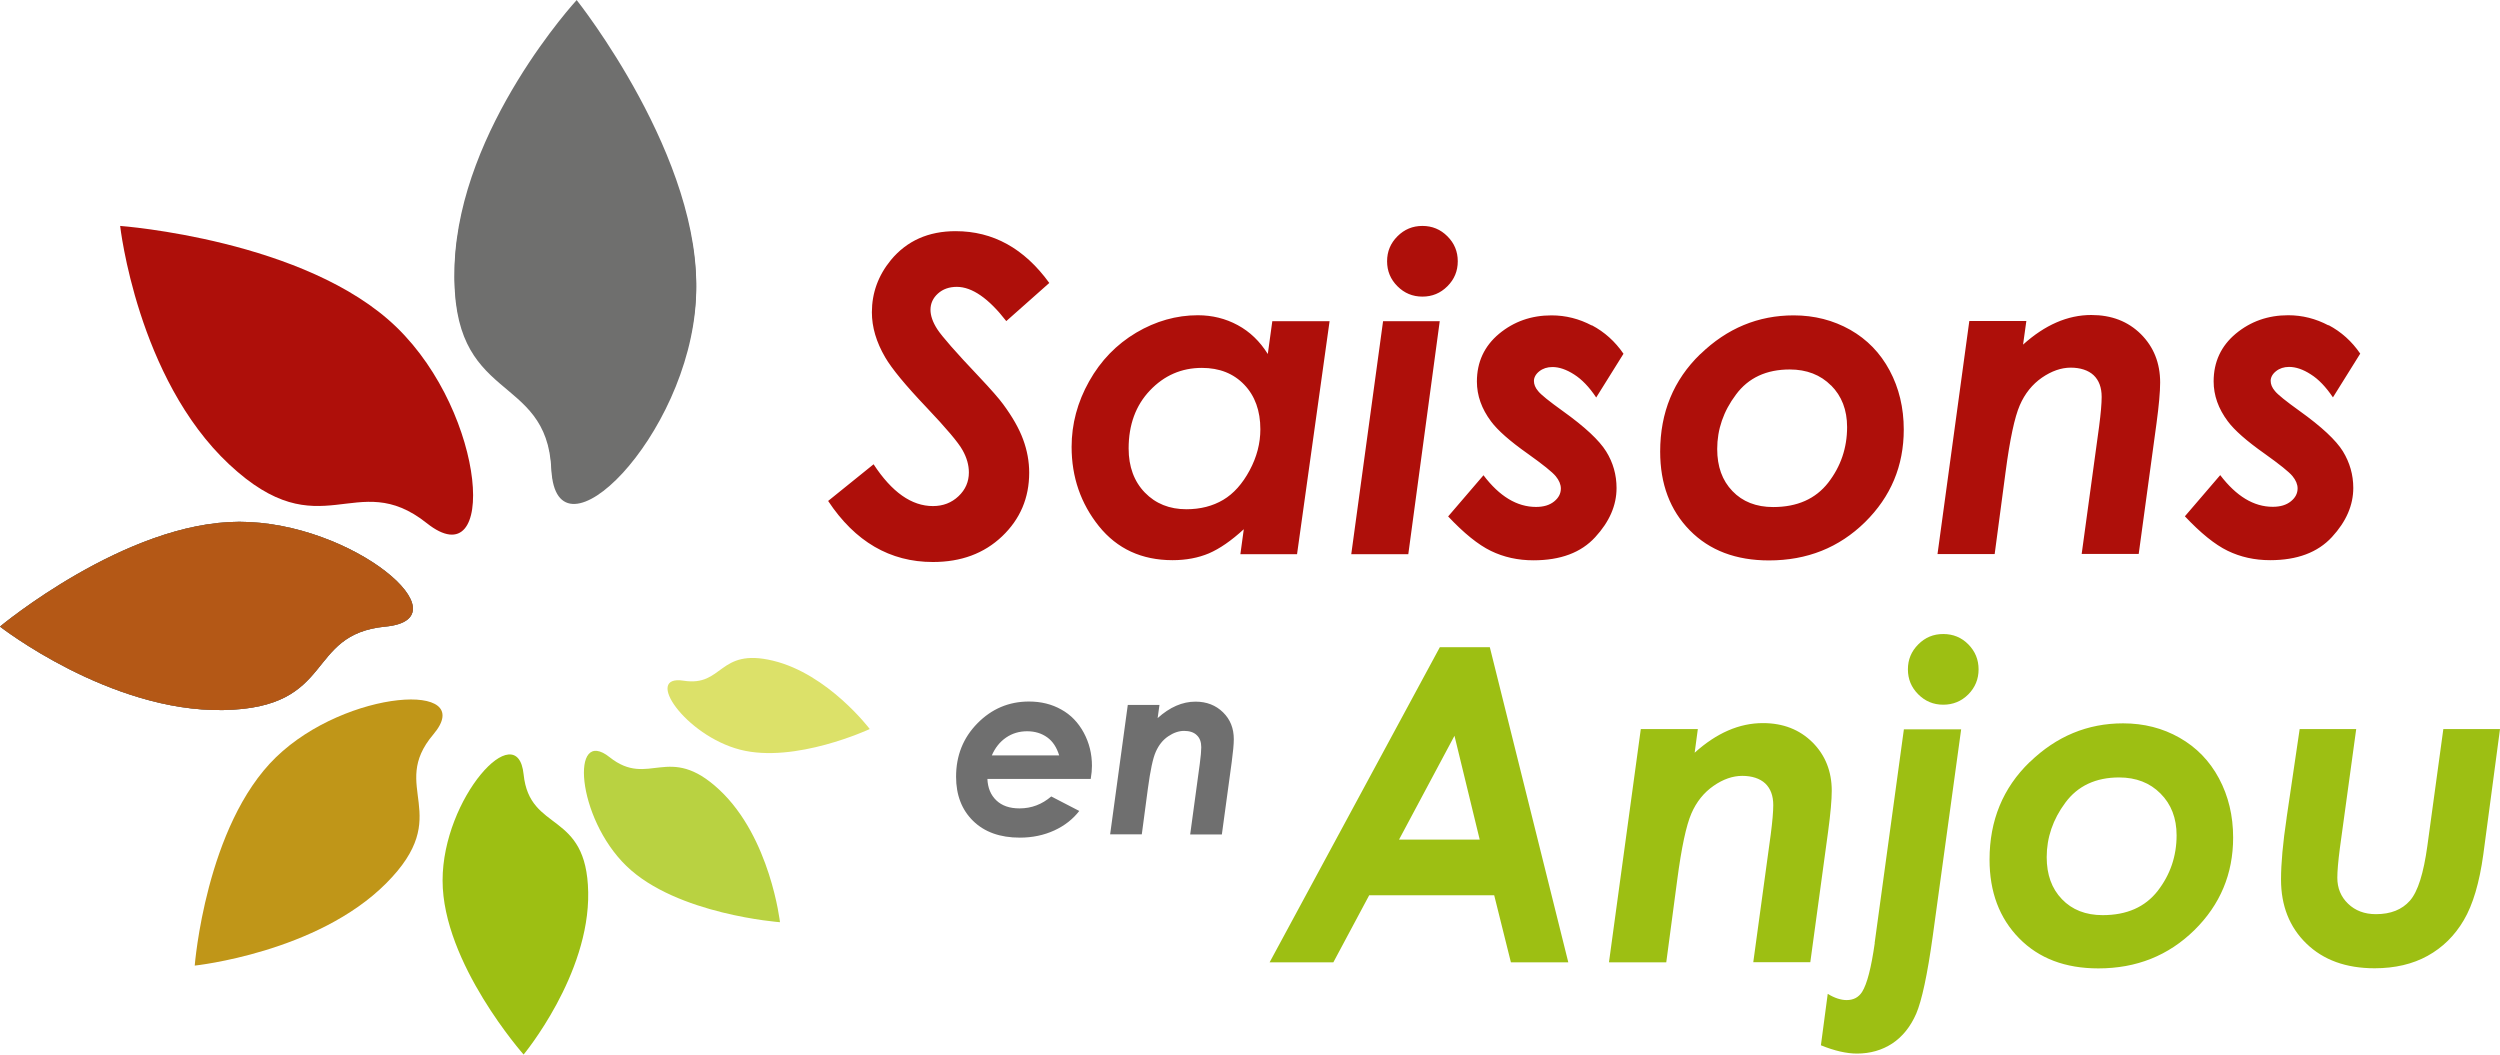<?xml version="1.0" encoding="UTF-8"?>
<svg id="Calque_1" data-name="Calque 1" xmlns="http://www.w3.org/2000/svg" xmlns:xlink="http://www.w3.org/1999/xlink" viewBox="0 0 205.16 86.54">
  <defs>
    <style>
      .cls-1 {
        clip-path: url(#clippath-1);
      }

      .cls-2 {
        fill: #ae0f0a;
      }

      .cls-3 {
        fill: #6f6f6f;
      }

      .cls-4 {
        fill: #b45816;
      }

      .cls-5 {
        fill: #b9d241;
      }

      .cls-6 {
        fill: #c09618;
      }

      .cls-7 {
        fill: #6f6f6e;
      }

      .cls-8 {
        clip-path: url(#clippath);
      }

      .cls-9 {
        fill: none;
      }

      .cls-10 {
        fill: #9dbf13;
      }

      .cls-11 {
        fill: #dce169;
      }
    </style>
    <clipPath id="clippath">
      <rect class="cls-9" width="71.37" height="86.54"/>
    </clipPath>
    <clipPath id="clippath-1">
      <rect class="cls-9" x="67.92" y="18.54" width="137.24" height="67.91"/>
    </clipPath>
  </defs>
  <g class="cls-8">
    <path class="cls-7" d="m47.33.26s-9.61,10.42-10.02,21.71c-.4,11.29,7.56,8.46,7.94,16.56.38,8.1,11.25-2.66,11.86-13.94C57.73,13.31,47.33.26,47.33.26"/>
    <path class="cls-7" d="m47.33,0s-9.61,10.42-10.02,21.71c-.4,11.29,7.56,8.46,7.94,16.56.38,8.1,11.25-2.66,11.86-13.94.61-11.28-9.79-24.33-9.79-24.33"/>
    <path class="cls-10" d="m42.97,86.54s5.42-6.53,5.3-13.31c-.12-6.78-4.8-4.84-5.3-9.68s-6.65,1.94-6.65,8.71,6.65,14.28,6.65,14.28"/>
    <path class="cls-11" d="m71.37,59.82s-3.41-4.51-7.93-5.6c-4.52-1.09-4.05,2.16-7.35,1.64s.14,4.49,4.64,5.66c4.5,1.17,10.64-1.69,10.64-1.69"/>
    <path class="cls-2" d="m9.86,18.54s1.4,12.51,8.95,19.57c7.55,7.06,10.39.19,16.21,4.82,5.82,4.63,4.94-8.89-2.48-16.08-7.42-7.19-22.68-8.31-22.68-8.31"/>
    <path class="cls-5" d="m64.01,75.69s-.78-6.95-4.97-10.87c-4.19-3.92-5.77-.11-9.01-2.68-3.23-2.57-2.74,4.94,1.38,8.93,4.12,3.99,12.6,4.61,12.6,4.61"/>
    <path class="cls-6" d="m15.99,79.24s10.03-1.06,15.7-6.75c5.67-5.69.16-7.84,3.87-12.22,3.71-4.39-7.14-3.72-12.91,1.87-5.77,5.59-6.67,17.1-6.67,17.1"/>
    <path class="cls-7" d="m0,51.42s8.99,7.01,18.31,6.85c9.32-.16,6.66-6.21,13.32-6.85,6.66-.64-2.66-8.6-11.99-8.6-9.32,0-19.64,8.6-19.64,8.6"/>
    <path class="cls-7" d="m0,51.42s8.99,7.01,18.31,6.85c9.32-.16,6.66-6.21,13.32-6.85,6.66-.64-2.66-8.6-11.99-8.6-9.32,0-19.64,8.6-19.64,8.6"/>
    <path class="cls-4" d="m0,51.42s8.99,7.01,18.31,6.85c9.32-.16,6.66-6.21,13.32-6.85,6.66-.64-2.66-8.6-11.99-8.6-9.32,0-19.64,8.6-19.64,8.6"/>
  </g>
  <g class="cls-1">
    <path class="cls-10" d="m187.65,67.12c-.31,2.06-.46,3.75-.46,5.06,0,2.14.69,3.9,2.08,5.25,1.39,1.35,3.25,2.03,5.6,2.03,1.67,0,3.12-.34,4.35-1.02,1.23-.68,2.22-1.65,2.97-2.93.75-1.27,1.28-3.07,1.6-5.39l1.37-10.29h-4.65l-1.31,9.58c-.31,2.26-.78,3.76-1.43,4.5-.65.74-1.58,1.11-2.79,1.11-.94,0-1.7-.29-2.29-.86-.59-.57-.88-1.28-.88-2.13,0-.54.07-1.35.21-2.43l1.34-9.77h-4.64l-1.07,7.27Zm-10.35-2c.88.88,1.32,2.02,1.32,3.43,0,1.71-.52,3.23-1.55,4.56-1.04,1.33-2.54,1.99-4.52,1.99-1.39,0-2.51-.44-3.34-1.31-.84-.87-1.25-2.02-1.25-3.45,0-1.6.51-3.1,1.53-4.47,1.02-1.38,2.5-2.07,4.41-2.07,1.39,0,2.53.44,3.4,1.32m-10.74-2.58c-2.19,2.12-3.29,4.79-3.29,8,0,2.66.81,4.81,2.43,6.46,1.62,1.65,3.78,2.47,6.5,2.47,3.13,0,5.75-1.05,7.88-3.14,2.12-2.09,3.18-4.62,3.18-7.6,0-1.79-.39-3.41-1.16-4.85-.77-1.44-1.85-2.55-3.24-3.34-1.39-.79-2.93-1.18-4.63-1.18-2.92,0-5.47,1.06-7.66,3.18m-12.72,14.85c-.29,2.03-.63,3.36-1.04,4.01-.29.45-.71.67-1.27.67-.47,0-.99-.17-1.55-.51l-.56,4.22c1.13.46,2.12.68,2.96.68,1.09,0,2.06-.28,2.9-.83.84-.56,1.49-1.37,1.96-2.44.46-1.07.92-3.2,1.36-6.38l2.33-16.96h-4.7l-2.4,17.54Zm3.57-24.51c-.57.57-.85,1.25-.85,2.05s.28,1.48.85,2.05c.57.57,1.25.85,2.05.85s1.49-.28,2.06-.85c.56-.57.84-1.25.84-2.05s-.28-1.48-.84-2.05c-.56-.57-1.25-.85-2.06-.85s-1.48.28-2.05.85m-25.36,26.09h4.68l.9-6.77c.35-2.66.74-4.47,1.16-5.44.42-.97,1.03-1.72,1.82-2.27.79-.55,1.58-.82,2.36-.82s1.44.21,1.88.62c.44.42.66,1.01.66,1.78,0,.54-.07,1.35-.21,2.43l-1.43,10.46h4.68l1.46-10.71c.2-1.49.3-2.61.3-3.36,0-1.59-.53-2.92-1.58-3.97-1.06-1.05-2.41-1.58-4.07-1.58-1.94,0-3.8.81-5.6,2.43l.26-1.94h-4.68l-2.61,19.12Zm-17.25-10.07l4.55-8.52,2.07,8.52h-6.62Zm-10.61,10.07h5.22l2.94-5.5h10.26l1.37,5.5h4.71l-6.44-25.86h-4.1l-13.97,25.86Z"/>
    <path class="cls-3" d="m91.1,68.47h2.6l.5-3.76c.2-1.48.41-2.49.65-3.02.24-.54.57-.96,1.01-1.26.44-.3.88-.45,1.31-.45s.8.11,1.04.35c.25.23.37.56.37.99,0,.3-.04.75-.12,1.35l-.79,5.81h2.6l.81-5.95c.11-.83.17-1.45.17-1.87,0-.89-.29-1.62-.88-2.2-.59-.58-1.34-.88-2.26-.88-1.08,0-2.11.45-3.11,1.35l.15-1.08h-2.6l-1.45,10.63Zm-9.71-6.47c.27-.63.66-1.12,1.17-1.47.51-.35,1.09-.52,1.73-.52s1.19.17,1.65.5c.46.33.78.83.98,1.48h-5.53Zm2.27,4.34c-.81,0-1.44-.22-1.9-.66-.46-.44-.7-1.03-.73-1.76h8.48c.07-.41.1-.77.1-1.07,0-.98-.22-1.88-.67-2.72-.45-.83-1.06-1.47-1.84-1.9-.78-.44-1.66-.66-2.66-.66-1.65,0-3.06.6-4.23,1.79-1.17,1.19-1.75,2.65-1.75,4.38,0,1.51.47,2.72,1.4,3.63.93.91,2.21,1.37,3.83,1.37,1.03,0,1.98-.2,2.83-.59.85-.39,1.53-.93,2.05-1.6l-2.3-1.19c-.76.65-1.62.98-2.6.98"/>
    <path class="cls-2" d="m191.08,26.7c-1.04-.55-2.14-.83-3.3-.83-1.65,0-3.08.5-4.3,1.51-1.21,1.01-1.82,2.32-1.82,3.92,0,1.15.39,2.24,1.16,3.27.55.74,1.55,1.62,3.01,2.65,1.25.89,2.02,1.51,2.3,1.85.28.34.42.68.42,1.01,0,.41-.18.76-.55,1.06-.37.3-.86.45-1.49.45-1.56,0-2.99-.87-4.31-2.6l-2.9,3.38c1.29,1.37,2.46,2.32,3.51,2.83,1.05.51,2.21.77,3.49.77,2.21,0,3.9-.63,5.07-1.9,1.17-1.27,1.75-2.61,1.75-4.03,0-1.08-.29-2.08-.85-3-.57-.92-1.75-2.02-3.55-3.31-1.13-.81-1.8-1.35-2.03-1.64-.24-.28-.35-.56-.35-.84s.15-.56.44-.79c.29-.23.65-.35,1.07-.35.55,0,1.15.2,1.78.61.64.4,1.24,1.03,1.82,1.89l2.24-3.59c-.69-1.01-1.56-1.79-2.6-2.34m-32.08,18.79h4.68l.9-6.77c.35-2.66.74-4.47,1.16-5.44.42-.97,1.03-1.72,1.82-2.27.79-.54,1.58-.82,2.36-.82s1.44.21,1.88.62c.44.42.66,1.01.66,1.78,0,.54-.07,1.35-.21,2.43l-1.43,10.46h4.68l1.46-10.71c.2-1.49.3-2.61.3-3.36,0-1.6-.53-2.92-1.58-3.97-1.06-1.05-2.41-1.57-4.07-1.57-1.94,0-3.8.81-5.6,2.43l.27-1.94h-4.68l-2.61,19.12Zm-8.75-13.85c.88.88,1.32,2.02,1.32,3.43,0,1.71-.52,3.23-1.55,4.56-1.04,1.33-2.54,2-4.52,2-1.39,0-2.51-.44-3.34-1.31-.84-.87-1.25-2.02-1.25-3.45,0-1.61.51-3.1,1.54-4.47,1.02-1.38,2.5-2.06,4.41-2.06,1.39,0,2.53.44,3.4,1.32m-10.74-2.58c-2.19,2.12-3.29,4.79-3.29,8,0,2.66.81,4.81,2.43,6.46,1.62,1.65,3.79,2.47,6.5,2.47,3.13,0,5.75-1.05,7.88-3.14,2.12-2.09,3.18-4.62,3.18-7.6,0-1.79-.39-3.41-1.16-4.85-.77-1.44-1.85-2.55-3.24-3.34-1.39-.78-2.93-1.18-4.63-1.18-2.92,0-5.47,1.06-7.66,3.18m-8.91-2.35c-1.04-.55-2.14-.83-3.31-.83-1.65,0-3.08.5-4.3,1.51-1.21,1.01-1.82,2.32-1.82,3.92,0,1.15.39,2.24,1.16,3.27.55.74,1.55,1.62,3.01,2.65,1.25.89,2.02,1.51,2.3,1.85.28.34.42.68.42,1.01,0,.41-.18.76-.55,1.06-.37.3-.86.45-1.49.45-1.56,0-3-.87-4.31-2.6l-2.9,3.38c1.29,1.37,2.46,2.32,3.51,2.83,1.05.51,2.21.77,3.49.77,2.22,0,3.91-.63,5.07-1.9,1.17-1.27,1.75-2.61,1.75-4.03,0-1.08-.28-2.08-.85-3-.57-.92-1.75-2.02-3.55-3.31-1.13-.81-1.8-1.35-2.03-1.64-.24-.28-.35-.56-.35-.84s.15-.56.44-.79c.29-.23.65-.35,1.08-.35.55,0,1.14.2,1.78.61.63.4,1.24,1.03,1.81,1.89l2.24-3.59c-.69-1.01-1.56-1.79-2.6-2.34m-19.74,18.79h4.68l2.58-19.12h-4.65l-2.61,19.12Zm3.79-26.09c-.57.57-.85,1.25-.85,2.05s.28,1.48.85,2.05c.57.57,1.25.85,2.05.85s1.48-.28,2.05-.85c.57-.57.85-1.25.85-2.05s-.28-1.48-.85-2.05c-.57-.57-1.25-.85-2.05-.85s-1.48.28-2.05.85m-20.73,21.03c-.88-.91-1.33-2.12-1.33-3.62,0-1.94.58-3.53,1.75-4.76,1.17-1.23,2.59-1.85,4.26-1.85,1.44,0,2.6.46,3.48,1.38.88.92,1.32,2.14,1.32,3.66,0,1.15-.29,2.27-.88,3.37s-1.31,1.91-2.17,2.42c-.86.51-1.87.77-3.02.77-1.39,0-2.53-.46-3.41-1.37m10.09-11.37c-.65-1.04-1.47-1.83-2.47-2.37-1-.54-2.09-.81-3.27-.81-1.76,0-3.45.48-5.06,1.43-1.61.96-2.9,2.28-3.86,3.99-.96,1.71-1.44,3.5-1.44,5.39,0,2.47.75,4.64,2.24,6.5,1.5,1.86,3.51,2.79,6.05,2.79,1.1,0,2.1-.19,2.98-.56.88-.38,1.84-1.04,2.86-1.98l-.28,2.05h4.65l2.67-19.12h-4.7l-.37,2.69Zm-25.62-10.08c-2.23,0-4,.79-5.31,2.37-1.04,1.27-1.56,2.7-1.56,4.29,0,1.21.36,2.44,1.09,3.69.54.93,1.67,2.3,3.39,4.11,1.63,1.72,2.62,2.89,2.96,3.51.35.62.52,1.23.52,1.83,0,.76-.28,1.41-.85,1.95-.57.54-1.27.81-2.1.81-1.75,0-3.37-1.14-4.87-3.43l-3.73,3.01c2.21,3.34,5.08,5.01,8.6,5.01,2.31,0,4.2-.7,5.68-2.11,1.48-1.41,2.22-3.15,2.22-5.22,0-.92-.17-1.84-.5-2.73-.33-.9-.88-1.86-1.64-2.89-.32-.44-.98-1.2-1.99-2.27-1.9-2-3.03-3.3-3.41-3.88-.38-.59-.56-1.12-.56-1.6,0-.51.2-.96.61-1.33s.93-.55,1.55-.55c1.25,0,2.61.94,4.06,2.81l3.53-3.13c-2.06-2.84-4.62-4.25-7.68-4.25"/>
  </g>
</svg>